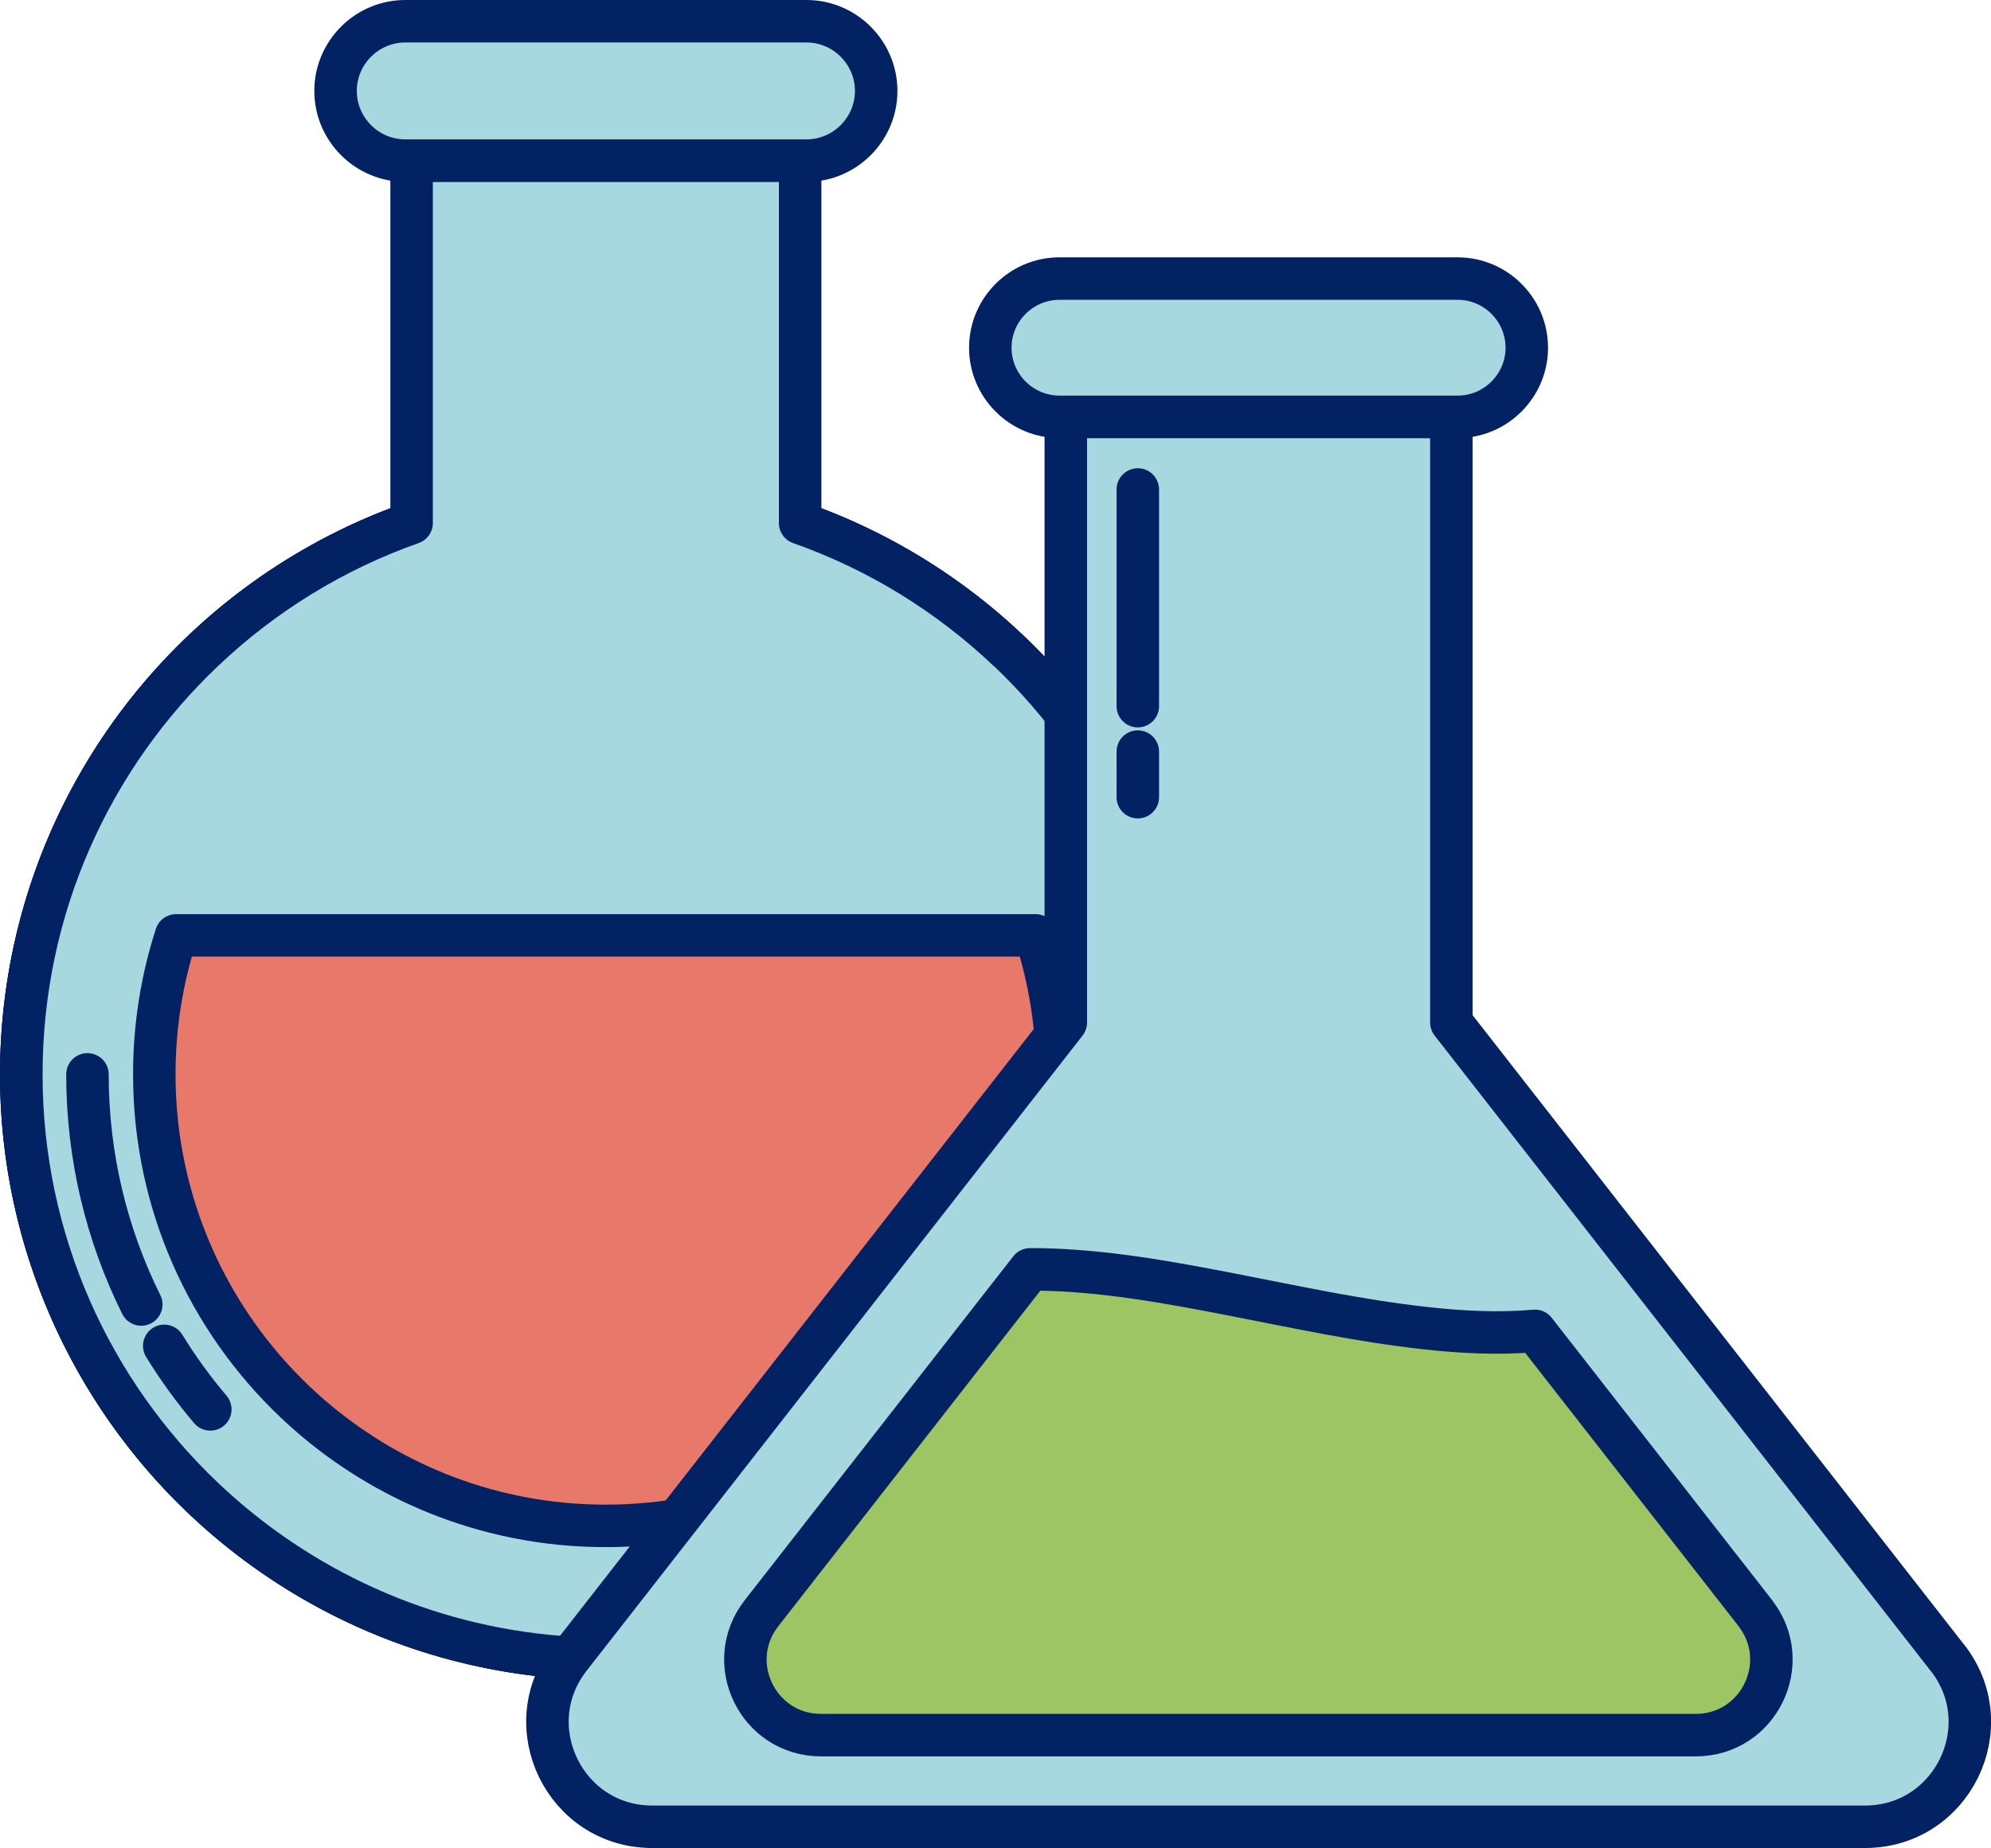 <?xml version="1.0" encoding="UTF-8"?><svg id="b" xmlns="http://www.w3.org/2000/svg" viewBox="0 0 216.51 201.01"><defs><style>.e{fill:#e8786a;}.e,.f,.g,.h,.i{stroke:#032263;stroke-linecap:round;stroke-linejoin:round;stroke-width:4.62px;}.f{fill:#a7d7df;}.g{fill:none;}.h{fill:#9dc563;}.i{fill:#ed8b27;}</style></defs><g id="c"><g id="d"><circle class="f" cx="65.88" cy="116.86" r="63.57"/><circle class="f" cx="65.88" cy="116.86" r="63.57"/><path class="f" d="M109.61,70.73c-6.41-6.08-14.09-10.84-22.6-13.84V17.47h-42.25v39.42c-8.51,3-16.19,7.76-22.6,13.84-12.22,11.58-19.84,27.97-19.84,46.13s7.62,34.55,19.84,46.14c10.29,9.76,23.84,16.11,38.85,17.25,1.61.12,3.24.18,4.88.18,16.94,0,32.34-6.63,43.73-17.44,12.22-11.58,19.84-27.97,19.84-46.14s-7.62-34.55-19.84-46.13Z"/><path class="e" d="M19.15,101.74c-1.54,4.76-2.37,9.84-2.37,15.12,0,14.03,5.89,26.69,15.32,35.64,7.95,7.54,18.42,12.45,30.01,13.33,1.24.09,2.5.14,3.77.14,13.09,0,24.98-5.12,33.78-13.47,9.44-8.95,15.32-21.6,15.32-35.64,0-5.27-.83-10.35-2.37-15.12H19.15Z"/><path class="i" d="M22.87,153.3c-1.84-2.17-3.52-4.48-5.01-6.91"/><path class="i" d="M15.36,141.89c-3.74-7.54-5.85-16.04-5.85-25.03"/><path class="f" d="M87.7,2.31h-43.63c-4.17,0-7.58,3.41-7.58,7.58h0c0,4.17,3.41,7.58,7.58,7.58h43.63c4.17,0,7.58-3.41,7.58-7.58h0c0-4.17-3.41-7.58-7.58-7.58Z"/><path class="f" d="M211.77,180.32l-53.94-69.1V45.34h-41.93v65.88l-53.94,69.1c-5.83,7.47-.51,18.38,8.97,18.38h131.88c9.48,0,14.8-10.91,8.97-18.38Z"/><path class="h" d="M190.89,175.47l-23.97-30.71c-3.97.35-8.01.14-11.94-.3-7.11-.78-14.11-2.31-21.12-3.67-6.9-1.34-13.88-2.61-20.93-2.72-.31,0-.61,0-.92,0l-29.2,37.4c-4.21,5.39-.37,13.26,6.47,13.26h95.13c6.84,0,10.67-7.87,6.47-13.26Z"/><path class="f" d="M158.51,30.3h-43.3c-4.14,0-7.52,3.38-7.52,7.52h0c0,4.14,3.38,7.52,7.52,7.52h43.3c4.14,0,7.52-3.38,7.52-7.52h0c0-4.14-3.38-7.52-7.52-7.52Z"/><line class="g" x1="123.73" y1="53.24" x2="123.73" y2="76.81"/><line class="g" x1="123.73" y1="81.75" x2="123.73" y2="86.71"/></g></g></svg>
